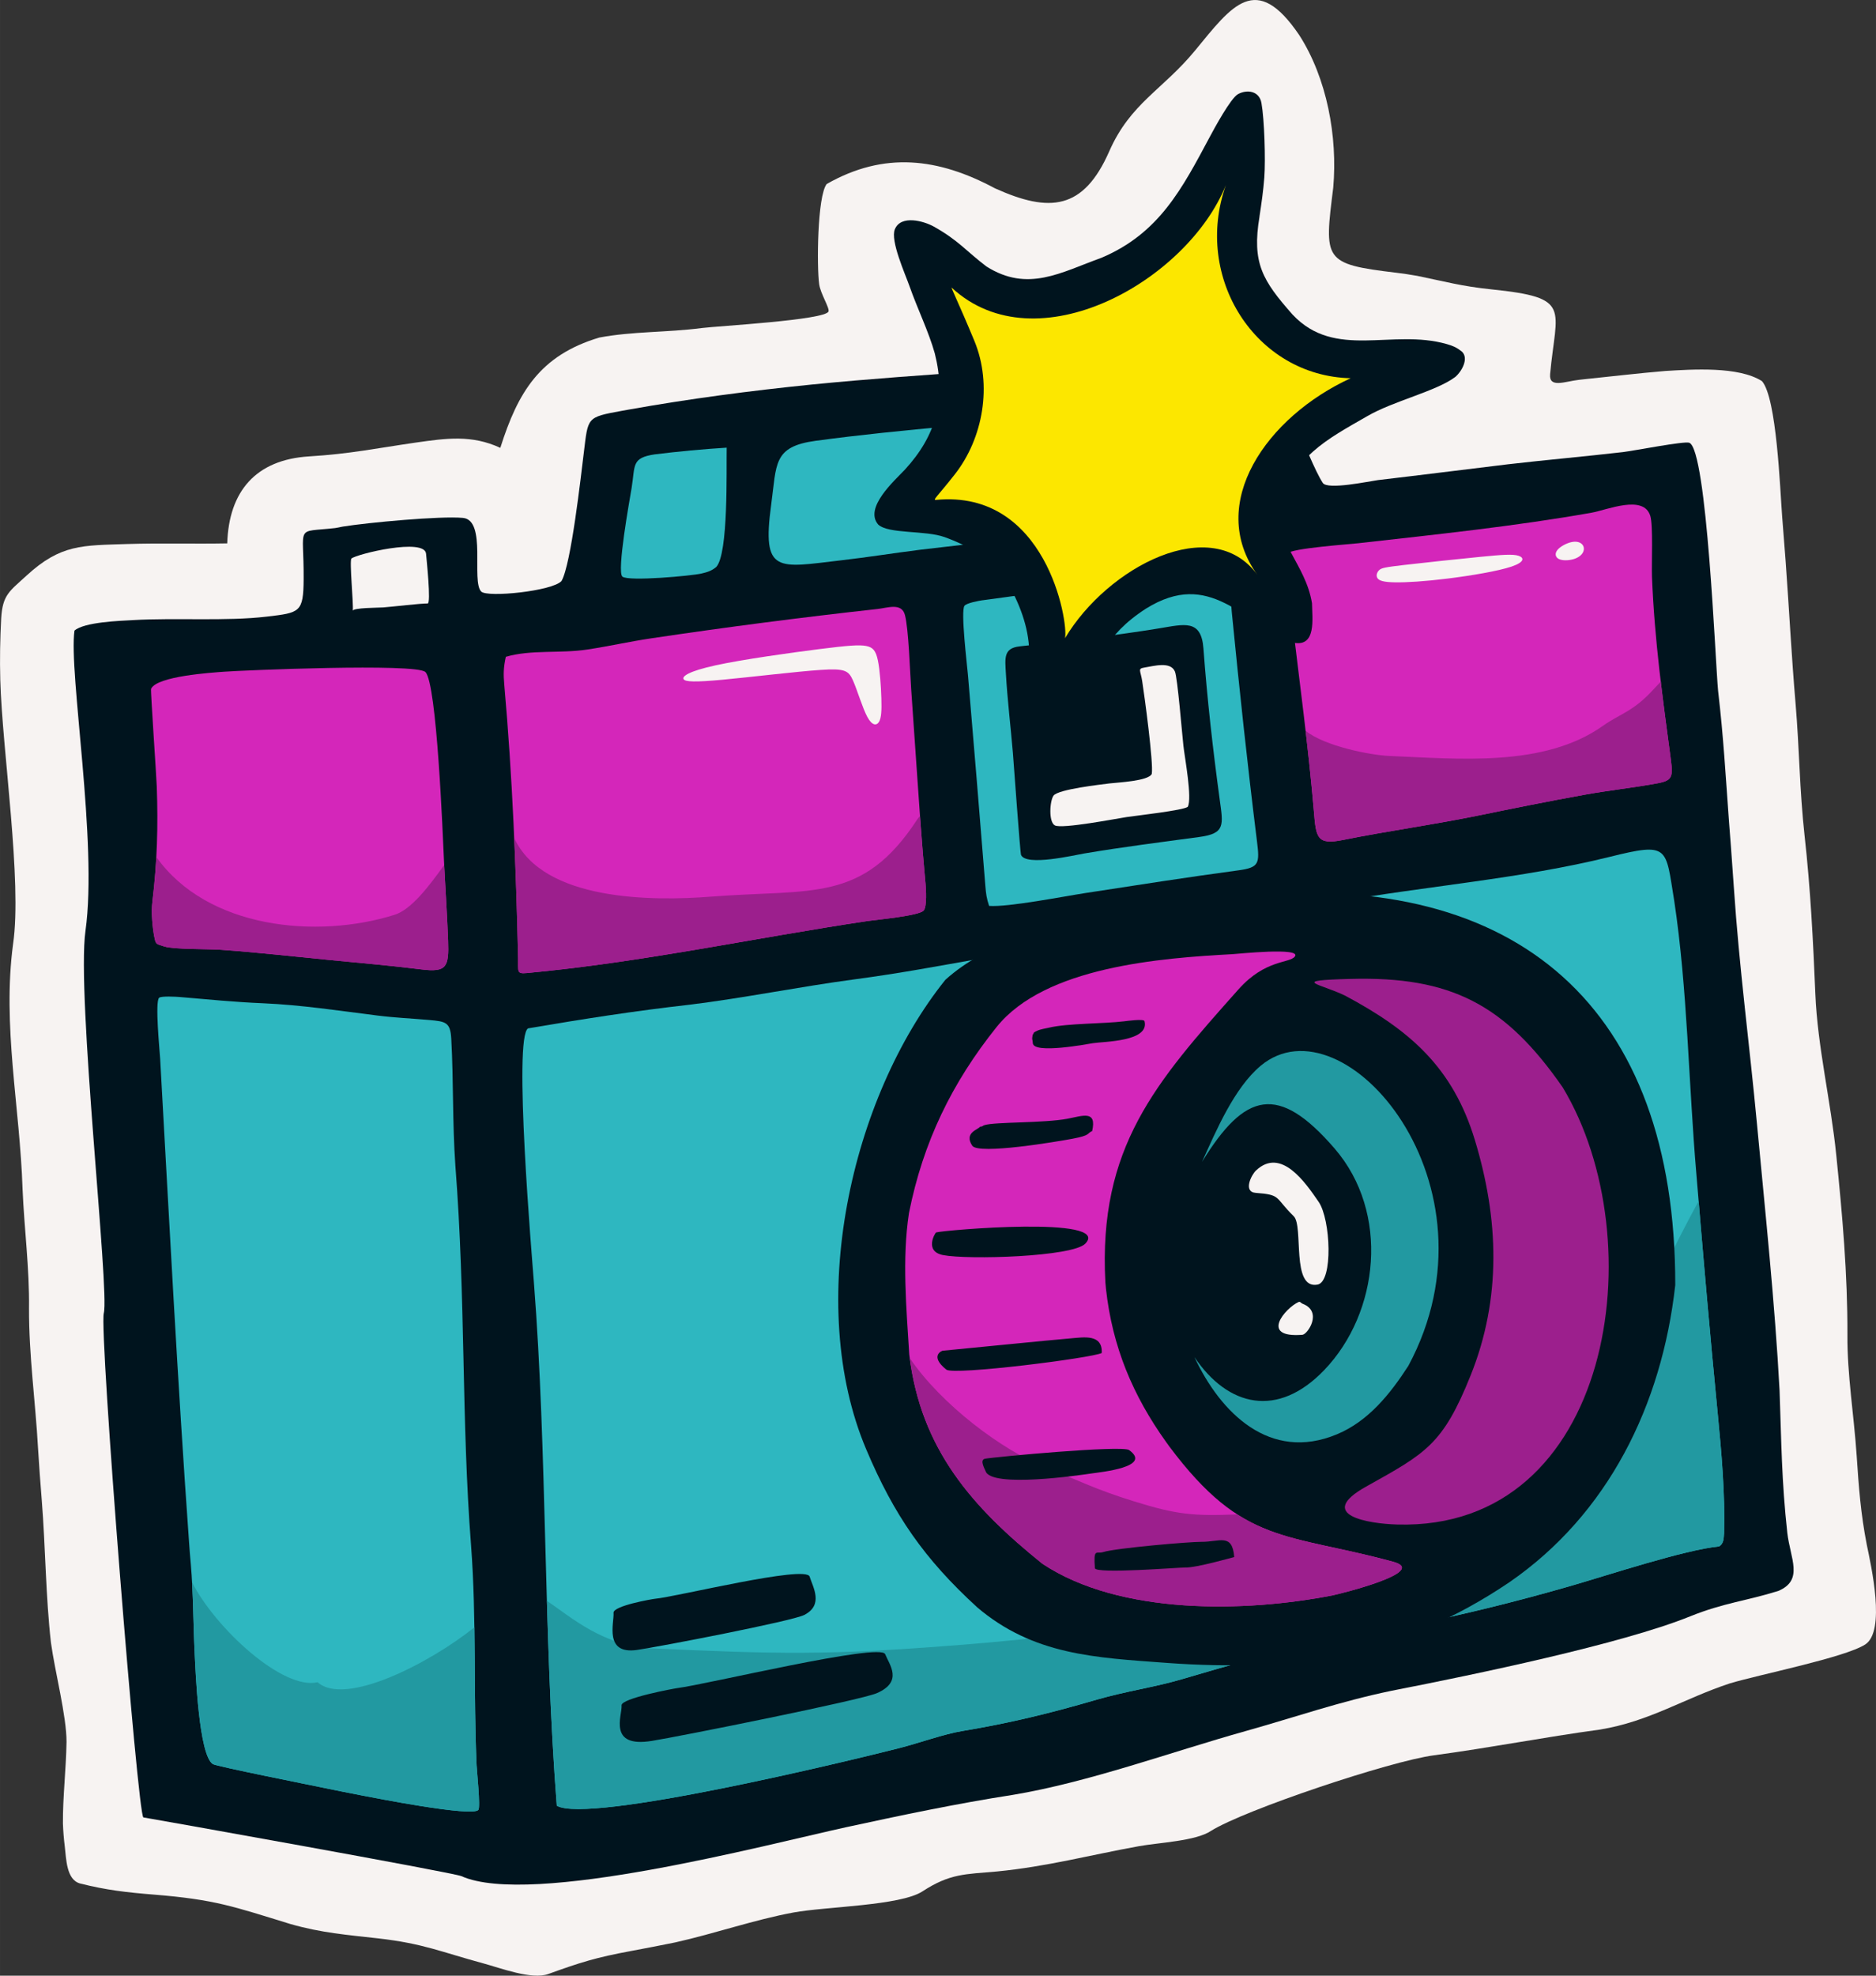 <?xml version="1.0" encoding="UTF-8"?>
<!DOCTYPE svg PUBLIC "-//W3C//DTD SVG 1.1//EN" "http://www.w3.org/Graphics/SVG/1.1/DTD/svg11.dtd">
<!-- Creator: CorelDRAW 2020 (64-Bit) -->
<svg xmlns="http://www.w3.org/2000/svg" xml:space="preserve" width="105.306mm" height="110.848mm" version="1.1" shape-rendering="geometricPrecision" text-rendering="geometricPrecision" image-rendering="optimizeQuality" fill-rule="evenodd" clip-rule="evenodd"
viewBox="0 0 993.24 1045.52"
 xmlns:xlink="http://www.w3.org/1999/xlink"
 xmlns:xodm="http://www.corel.com/coreldraw/odm/2003">
 <rect x="0" y="0" width="993.24" height="1045.52" fill="#333333" stroke="none"/>
 <g id="Layer_x0020_1">
  <g id="_1720572681696">
   <g>
    <path fill="#F7F3F2" d="M945.42 297.34c1.85,25.3 3.08,49.71 5.25,75.15 2.01,23.53 2.09,45.68 4.75,69.65 3.16,28.35 4.52,55.56 5.72,84.01 1.15,27.74 8.16,56.51 11.05,84.98 3.27,32.13 6.02,62.95 5.92,95.31 -0.16,20.94 3.45,42.32 4.89,63.82 1.12,16.74 2.14,30.73 5.38,47.31 2.29,11.05 10.13,45.58 -0.84,52.67 -10.77,6.95 -56.02,15.89 -71.72,20.62 -24.41,8.05 -42.43,20.11 -68.75,24.43 -29.5,4 -58.43,9.68 -87.79,13.6 -23.1,3 -100.47,28.92 -118.16,40.03 -7.96,5.36 -27.58,6.18 -38.03,8.06 -25.94,4.68 -48.66,10.8 -75.27,13.4 -16.86,1.5 -24.83,1.02 -39.41,10.52 -11.77,7.67 -51.12,8.01 -68.37,11.2 -20.67,3.82 -41.56,11.12 -62.46,15.8 -7.79,1.6 -15.61,3.09 -23.43,4.55 -18.67,3.46 -26.55,5.94 -43.94,12.21 -8.68,3.13 -25.21,-3.18 -34.37,-5.66 -22.04,-5.96 -31.73,-10.51 -55.58,-13.21 -16.67,-1.88 -29.99,-2.91 -46.36,-7.56 -30.48,-9.35 -39.92,-12.98 -72.41,-15.61 -14.31,-1.16 -25.06,-2.34 -39.1,-5.89 -7.34,-2 -7.31,-13.22 -8.09,-19.48 -0.52,-4.15 -0.84,-8.05 -0.99,-12.22 -0.11,-14.1 1.68,-28.76 1.9,-43.17 0.08,-13.53 -6.21,-37.52 -8.24,-52.54 -2.78,-24.23 -2.88,-50.57 -4.87,-75.46 -0.73,-9.15 -1.43,-18.23 -1.97,-27.4 -1.39,-25.05 -4.85,-48.88 -4.78,-74.14 0.26,-21.17 -2.51,-41.85 -3.41,-62.94 -1.42,-43.77 -10.81,-86.41 -5.03,-129.79 4.88,-33.18 -5.75,-102.58 -6.77,-139.74 -0.3,-11.06 -0.1,-21.58 0.48,-32.63 0.75,-12.54 4.4,-14.31 13.39,-22.59 18.18,-16.73 29.65,-15.94 53.28,-16.74 17.6,-0.56 35.34,0 53.01,-0.34 0.86,-27.6 15.17,-44.31 43.38,-46.03 21.82,-1.34 35.56,-4.3 56.5,-7.32 16.03,-2.27 29.52,-4.24 44.7,2.8 9.33,-29.44 20.89,-48.9 52.37,-58.36 17.71,-3.35 35.79,-2.63 54.35,-5.05 8.01,-1.05 65.31,-4.18 67.05,-8.77 0.67,-1.77 -4.24,-9.39 -4.95,-14.4 -1.28,-9.1 -1.04,-46.62 3.99,-53.04 30.48,-17.37 59.09,-13.8 89.11,2.29 28.93,13.05 46.83,11.47 60.48,-19.59 11.23,-25.54 28.28,-32.49 45.44,-53.35 19.61,-23.85 32.26,-41.86 55.14,-8.19 14.73,22.91 20.37,53.85 18.02,80.7 -4.78,38.52 -5.5,40.45 33.48,45.1 3.74,0.45 7.21,0.98 10.92,1.63 15.03,3.07 23.5,5.53 39.45,7.17 42.9,4.42 34.18,9.69 30.97,44.82 -0.7,7.66 7.81,3.88 15.26,3.04l2.59 -0.29c14.31,-1.45 28.85,-3.21 43.15,-4.39 14.27,-0.86 38.78,-2.55 51.16,5.37 7.82,8.9 9.57,57.16 10.68,71.5 0.63,8.06 1.25,16.11 1.88,24.17z"/>
    <path fill="#00141E" d="M39.43 333.7c-3.17,22.17 12.4,112.05 5.82,158.91 -4.8,34.16 12.81,190.52 9.7,202.32 -2.51,9.51 18,266.44 20.97,266.84 2.33,0.31 164.58,29.25 168.37,31.08 36.8,16.4 161.55,-16.68 203.63,-25.88 29.01,-6.29 58.94,-12.59 88.23,-17.11 40.37,-6.73 83.54,-22.63 123.26,-33.76 26.58,-7.45 49.73,-15.61 77.19,-21.32l2.78 -0.55c40.58,-7.95 119.04,-24.15 155.46,-38.86 17.8,-7.19 29.91,-8.17 46.77,-13.49 13.48,-5.77 6.25,-17.09 4.68,-30.67 -3.02,-27.31 -3.15,-48.42 -4.1,-75.4 -2.48,-46.32 -7.62,-94.72 -11.97,-141.09 -3.99,-42.55 -9.39,-82.46 -12.27,-125.55 -0.48,-7.14 -0.99,-14.27 -1.53,-21.41 -0.34,-4.34 -0.68,-8.69 -1.01,-13.03 -1.77,-24.2 -2.9,-44.7 -5.76,-69.06 -1.44,-14.36 -5.86,-127.79 -15.26,-131.37 -2.62,-1 -29.54,4.3 -35.11,4.94 -20.31,2.35 -40.63,4.12 -60.89,6.46 -22.97,2.77 -45.91,5.68 -68.88,8.37 -4.9,0.67 -26.67,5.3 -29.16,1.49 -8.04,-12.26 -24.88,-62.6 -34.9,-69.35 -7.69,-5.18 -41.88,1.26 -53.02,2.46 -60.75,6.52 -121.92,8.77 -182.76,14.84 -32.58,3.3 -64.59,7.5 -96.84,13.25l-3.51 0.63c-18.96,3.46 -17.89,3.33 -20.24,22.3 -1.51,12.15 -6.71,59.1 -11.79,67.77 -4.72,5.35 -39.31,8.88 -42.52,5.58 -5.39,-5.55 3.08,-37.76 -9.66,-38.97 -11.87,-1.13 -50.59,2.49 -63.55,4.59l-4.07 0.78c-21.65,2.48 -16.52,-2.42 -16.73,27.03 -0.12,17.64 -1.93,17.78 -19.59,19.85 -21.53,2.53 -47.92,0.52 -70.7,1.83 -6.86,0.39 -25.82,1 -31.03,5.55z"/>
    <path fill="#2EB7C0" d="M101.03 827.91c1.34,15.13 1.26,32.19 2.05,47.61 0.46,8.92 2.14,53.44 9.64,58.05 1.93,1.19 51.7,11.1 58.4,12.49 6.82,1.41 13.63,2.78 20.47,4.09 6.15,1.17 58.47,11.54 61.66,7.64 1.22,-1.49 -0.8,-20.56 -0.93,-23.69 -1.7,-38.74 0.02,-77.24 -2.91,-116.1 -5.2,-66.72 -2.77,-129.93 -8.33,-201.29 -1.57,-22.5 -0.94,-44.75 -2.16,-66.97 -0.48,-8.85 -2.96,-9.18 -11.75,-9.97 -9.54,-0.85 -17.73,-1.15 -27.48,-2.37 -20.38,-2.55 -39.78,-5.56 -60.4,-6.48 -14.9,-0.6 -29.44,-2.06 -44.26,-3.32 -1.64,-0.14 -9.62,-0.59 -10.78,0.4 -2.3,1.98 0.3,28.1 0.54,32.33 4.76,84.87 9.19,170.4 15.25,255.15 0.3,4.13 0.58,8.29 0.99,12.41z"/>
    <path fill="#2299A1" d="M101.7 837.42c0.68,12.54 0.76,25.84 1.39,38.1 0.46,8.92 2.14,53.44 9.64,58.06 1.93,1.19 51.7,11.1 58.4,12.49 6.82,1.41 13.63,2.78 20.47,4.09 6.15,1.17 58.47,11.54 61.66,7.64 1.22,-1.49 -0.8,-20.56 -0.93,-23.69 -1.07,-24.36 -0.79,-48.62 -1.16,-72.93 -23.95,19.17 -68.55,41.99 -83.04,29.04 -18.38,4.39 -54.11,-28.65 -66.42,-52.8z"/>
    <path fill="#D426BA" d="M80.7 476.93c-0.73,5.74 -0.04,14.02 1.14,19.56 0.71,3.33 0.92,3.02 5.07,4.36 5.13,1.66 23.08,1.27 30.13,1.78 19.52,1.39 39.16,3.62 58.66,5.51 15.86,1.53 31.58,2.88 47.4,4.87 13.43,1.69 14.63,-1.3 14.13,-15.28 -0.49,-13.71 -1.49,-28.08 -2.15,-41.9 -0.64,-13.39 -3.75,-94.17 -9.85,-100.19 -4.83,-4.78 -97.05,-0.9 -106.61,-0.17 -6.57,0.5 -35.48,2.29 -38.65,9.05 -0.32,1.05 2.82,45.8 3.03,51.83 0.73,20.69 0.21,40.06 -2.31,60.59z"/>
    <path fill="#9C1F8D" d="M80.7 476.93c-0.72,5.74 -0.04,14.02 1.14,19.56 0.71,3.32 0.92,3.02 5.07,4.36 5.12,1.65 23.08,1.27 30.13,1.78 19.52,1.39 39.16,3.62 58.66,5.51 15.86,1.53 31.58,2.88 47.4,4.87 13.43,1.69 14.63,-1.3 14.13,-15.29 -0.47,-13.06 -1.39,-26.73 -2.06,-39.95 -8.53,11.9 -17.56,23.6 -26.27,26.34 -41.21,12.96 -99.2,7.34 -126.13,-30.58 -0.42,7.72 -1.1,15.47 -2.07,23.4z"/>
    <path fill="#2EB7C0" d="M910.19 818.35c-18.64,1.88 -59.14,15.32 -78.5,20.89 -30.95,8.91 -58.47,15.59 -89.97,21.95 -13.51,2.82 -25.13,5.5 -38.9,7.84 -26.17,4.66 -51.79,12.15 -77.25,19.65 -14.4,4.24 -29.69,6.34 -44.99,10.8 -24.91,7.26 -45.53,12.3 -71.18,16.59 -9.83,1.62 -22.71,6.34 -33.29,9.03 -25.54,6.5 -164.77,40.29 -181.33,30.48 -7.17,-92.05 -5.01,-185.66 -12.11,-276.89 -1,-13.21 -11,-129.93 -3.08,-134.48 29.16,-4.97 56.09,-9.2 85.59,-12.53 28.56,-3.5 58.28,-9.56 87.46,-13.44 23.92,-3.18 43.8,-6.97 67.34,-11.12 12.45,-2.19 25.22,-3.74 37.76,-5.61 30.37,-4.65 59.34,-8.97 89.66,-14.41 20.24,-3.51 39,-5.51 59.49,-9.68 47.69,-8.49 98.78,-12.41 145.19,-23.93 31.83,-7.9 29.66,-5.3 34.32,23.12 7.07,46.77 7.62,96.99 11.74,144.66 3.53,42.77 7.11,84.05 11.29,126.8 2.01,20.56 3.97,42.69 3.37,63.31 -0.21,2.88 -0.16,5.44 -2.61,6.97z"/>
    <path fill="#2299A1" d="M910.19 818.35c-18.64,1.89 -59.14,15.32 -78.5,20.89 -30.95,8.91 -58.47,15.59 -89.97,21.94 -13.51,2.82 -25.13,5.5 -38.9,7.84 -26.17,4.66 -51.79,12.15 -77.25,19.65 -14.4,4.24 -29.69,6.34 -44.99,10.8 -24.91,7.26 -45.53,12.3 -71.18,16.59 -9.83,1.62 -22.71,6.34 -33.29,9.03 -25.54,6.5 -164.77,40.29 -181.32,30.48 -2.8,-35.98 -4.18,-72.2 -5.24,-108.42 12.95,8.78 29.98,24.01 55.84,25.17 66.91,3 91.23,3.77 161.54,-1.71 81.69,-6.36 172.15,-19.47 238.09,-66.52 72.1,-51.44 85.91,-34.82 129.64,-120.14 3.32,-6.48 15.37,-31.54 24.69,-48.34 3.15,37.71 6.39,74.5 10.1,112.46 2.01,20.56 3.97,42.69 3.37,63.31 -0.21,2.88 -0.16,5.44 -2.61,6.97z"/>
    <path fill="#D426BA" d="M278.73 514.94c-5.33,0.49 -4.27,-0.93 -4.42,-7.59 -1.13,-48.96 -2.99,-95.98 -7.31,-144.81 -0.51,-5.81 -0.45,-9.25 0.81,-14.96 13.47,-3.93 28.5,-1.64 43.26,-3.87 11.21,-1.69 22.23,-4.2 33.67,-5.9 40.27,-6 79.47,-11.08 119.93,-15.54 5.28,-0.58 12.69,-3.48 14.45,3.2 1.95,7.4 2.66,30 3.29,39.12 0.91,13.17 1.82,26.34 2.74,39.51 1.48,21.36 2.86,42.3 4.86,63.64 0.27,2.85 0.79,11.78 -0.92,14.04 -2.18,2.86 -25.16,4.93 -30.05,5.66 -60.22,9.03 -119.58,21.89 -180.3,27.51zm503.04 -83.18c-23.6,4.79 -47.15,8 -70.82,12.76 -13.84,2.78 -14.16,-1.35 -15.32,-15.16 -2.93,-34.41 -7.8,-69.93 -11.85,-104.36 -0.63,-5.37 -4.9,-28.92 -2.17,-32.11 2.36,-2.76 32.09,-4.8 37.48,-5.41 40.63,-4.57 83.43,-9.03 123.61,-16.17 8.3,-1.48 27.51,-9.79 31.05,1.7 1.56,5.07 0.63,25.02 0.89,32.29 1.37,33.85 5.6,63.76 10.03,97.1 1.37,10.29 -0.03,10.91 -9.82,12.61 -11.85,2.06 -23.78,3.37 -35.88,5.55 -19.12,3.44 -38.17,7.3 -57.21,11.2z"/>
    <path fill="#9C1F8D" d="M278.73 514.94c-5.33,0.48 -4.27,-0.94 -4.41,-7.59 -0.5,-21.57 -1.14,-42.77 -2.07,-63.92 15.33,33.64 73.72,33.45 104.05,31.08 53.8,-4.19 80.37,3.52 109.41,-40.97 0.38,-0.59 0.86,-1.14 1.39,-1.65 0.86,11.92 1.79,23.82 2.92,35.84 0.27,2.85 0.8,11.78 -0.92,14.04 -2.18,2.87 -25.16,4.93 -30.05,5.66 -60.21,9.03 -119.58,21.89 -180.3,27.51zm412.53 -128.2c10.16,8.21 34.5,12.9 44.38,13.31 36.6,1.51 81.92,6.12 113,-15.93 9,-6.39 15.89,-7.42 26.53,-19.02 1.47,-1.6 2.84,-3.07 4.12,-4.39 1.62,13.65 3.49,27.35 5.4,41.69 1.37,10.29 -0.03,10.91 -9.82,12.61 -11.85,2.06 -23.78,3.37 -35.88,5.55 -19.12,3.44 -38.17,7.31 -57.21,11.2 -23.6,4.79 -47.15,8 -70.82,12.76 -13.84,2.78 -14.17,-1.35 -15.32,-15.16 -1.2,-14.07 -2.72,-28.33 -4.38,-42.62z"/>
    <path fill="#2EB7C0" d="M658.93 271.82c18.75,-1.94 17.29,-7.28 9.45,-23.48 -5.56,-11.49 -17.14,-34.28 -31.57,-35.25 -15.39,-1.03 -46.45,4.03 -63.25,5.91 -46.81,4.83 -95.21,7.98 -141.66,14.26 -22.76,3.08 -20.65,12.25 -23.6,33.82 -5.03,36.82 3.34,33.36 36.95,29.45 14.05,-1.61 27.94,-3.85 41.95,-5.61 57.21,-6.71 114.44,-13.14 171.73,-19.1z"/>
    <path fill="#2EB7C0" d="M520.24 317.64c-1.83,0.25 -8.47,1.46 -9.6,2.94 -2.09,2.74 1.4,31.42 1.84,36.69 3.14,37.17 6.25,74.33 9.21,111.51 0.33,4.21 0.64,6.61 1.99,10.62 10.13,0.74 39.3,-5.01 51.46,-6.88 26.81,-4.12 53.58,-8.32 80.47,-11.93 11.11,-1.49 11.36,-3.65 9.88,-15.48 -5.02,-40.37 -9.37,-80.86 -13.34,-121.35 -0.41,-4.19 -0.97,-19.46 -3.95,-21.92 -3.12,-2.57 -25.38,1.85 -30.5,2.55 -32.48,4.46 -64.98,8.85 -97.47,13.27z"/>
    <path fill="#00141E" d="M517.11 850.37c29.95,25.62 63.06,26.85 100.57,29.62 67.55,4.99 123.89,-3.87 181.35,-42.6 52.32,-36.03 80.83,-93.7 87.93,-157.35 0.15,-146.74 -83.24,-219.49 -226.66,-205.97 -26.77,2.52 -53.04,7.18 -79.43,12.22 -28.23,5.44 -58.45,12.5 -80.34,32.21 -50.29,62.64 -74.38,171.6 -41.97,248.36 14.8,35.06 30.83,58.07 58.57,83.5z"/>
    <path fill="#D426BA" d="M481.41 716.86c6.05,49.95 33.16,80.64 70.51,110.68 41.07,27.27 107.43,25.74 153.59,16.72 2.86,-0.56 51.76,-12.44 32.07,-17.79 -56.67,-15.39 -79.27,-8.65 -118.41,-60.91l-1.73 -2.39c-17.71,-24.71 -28.51,-50.53 -31.88,-81.09l-0.32 -3.49c-3.83,-71.42 26.65,-105.86 70.51,-155.06 14.22,-15.94 27,-13.67 29.79,-17.32 3.86,-5.05 -30.25,-1.41 -32.98,-1.27 -37.85,2.04 -99.28,6.58 -124.91,38.55 -23.64,29.49 -38.89,60.82 -46.4,98.45 -3.7,24.13 -1.36,50.48 0.16,74.92z"/>
    <path fill="#9C1F8D" d="M481.63 718.64c6.48,48.9 33.38,79.22 70.28,108.9 41.07,27.27 107.43,25.74 153.59,16.72 2.86,-0.56 51.76,-12.44 32.07,-17.79 -37.56,-10.2 -60.15,-10.68 -82.51,-25.06 -23.28,0.95 -32.17,0.09 -54.59,-6.88 -21.15,-6.57 -27.71,-10.47 -45.64,-17.41 -24.32,-9.4 -56.76,-34.19 -73.2,-58.48z"/>
    <path fill="#9C1F8D" d="M712.06 526.84c-13.47,-6.48 -29.71,-7.95 3.05,-8.81 52.92,-1.39 81.66,13.34 112.23,57.35 48.92,81.07 26.45,234.65 -87.67,231.39 -14.94,-0.43 -43.58,-4.91 -16.28,-20.13 31.58,-17.61 40.53,-22.15 55.24,-58.8 16.4,-40.84 14.96,-82.7 2.21,-124.62 -11.69,-38.43 -34.42,-58.06 -68.77,-76.38z"/>
    <path fill="#2299A1" d="M745.65 722.79c51.59,-95.99 -34.26,-195.44 -78.14,-158.83 -14.03,11.7 -23.64,34.4 -31.1,50.9 22.75,-36.99 40.37,-41.59 70.22,-7.03 29.25,33.87 23.65,86.82 -5.54,117.23 -24.51,25.53 -50.83,19.57 -68.71,-6.91 13.79,29.52 39.93,55.64 75.41,40.9 16.74,-6.95 28.31,-21.48 37.86,-36.25z"/>
    <path fill="#2EB7C0" d="M379.16 300.1c6.6,-6.86 5.37,-51.88 5.58,-63.2 -12.13,0.74 -26.02,2.05 -38.09,3.55 -12.48,1.84 -10.29,5.8 -12.26,17.87 -0.94,5.72 -7.99,44.36 -4.85,46.84 3.34,2.63 36.72,-0.44 41.82,-1.64 3.08,-0.72 5.35,-1.39 7.79,-3.42z"/>
    <path fill="#F7F3F2" d="M186.77 323.24c0.46,-3.63 -1.87,-26.65 -0.7,-27.67 2.72,-2.37 38.84,-11.14 39.51,-2.51 0.2,2.58 2.76,26.32 0.84,26.3 -3.97,-0.04 -18.07,1.67 -23.51,2.09 -2.41,0.19 -15.93,0.11 -16.15,1.78z"/>
    <path fill="#00141E" d="M539.89 342.05c-8.7,0.96 -7.79,6.22 -7.31,14.59 0.76,13.36 2.55,28.22 3.69,41.79 0.47,5.63 3.82,52.86 4.32,54.01 2.68,6.12 28.08,0.13 33.44,-0.78 20.67,-3.47 40.36,-5.95 61.04,-8.74 13.71,-1.85 12.53,-6.37 10.73,-19.57 -3.64,-26.8 -6.64,-53.14 -8.64,-80.12 -1.16,-15.71 -10.03,-12.9 -23.58,-10.68 -23.68,3.87 -49.76,6.83 -73.69,9.5z"/>
    <path fill="#F7F3F2" d="M609.82 409.5c-1.6,3.88 -18.43,4.58 -22.35,5.08 -4.68,0.6 -27.15,3.09 -29.66,6.44 -2.03,2.7 -2.74,14.01 0.7,15.79 3.82,1.97 32.29,-3.55 37.97,-4.42 4.6,-0.7 30.29,-3.56 32.4,-5.44 2.37,-4.66 -1.56,-25.48 -2.33,-32.3 -0.7,-6.21 -3.11,-36.06 -4.5,-39.3 -2.34,-5.48 -11.12,-2.89 -16.27,-2.06 -3.55,0.57 -1.93,1.52 -1.05,7.16 1.2,7.6 6.04,43.37 5.07,49.05z"/>
    <path fill="#00141E" d="M555.6 543.79c9.71,-2.27 28.51,-1.99 39.66,-3.33 1.21,-0.15 10.33,-1.4 10.68,-0.11 2.9,10.91 -21.58,10.79 -27.3,11.7 -2.49,0.39 -31.37,5.9 -31.81,0.02 -0.23,-3.03 -0.61,-1.2 -0.07,-4.62 1.14,-0.59 -0.72,-0.57 2.29,-1.95 1.99,-0.91 4.41,-1.2 6.54,-1.7z"/>
    <path fill="#00141E" d="M521.29 595.39c5.77,-1.74 31.4,-1.01 43.84,-3.35 8.17,-1.54 15.64,-4.71 13.11,6.51 -2.99,1.29 -0.54,2.21 -10.36,4.06 -7.43,1.4 -49.9,8.64 -53.14,3.68 -4.51,-6.9 3.18,-8.49 4.14,-10.03 1.63,-0.1 1.09,-0.48 2.42,-0.88z"/>
    <path fill="#00141E" d="M495.6 652.21c3.83,-1.21 93.44,-8.95 78.99,5.94 -6.76,6.96 -62.04,8.63 -75.32,6.03 -10.13,-1.99 -4.09,-11.84 -3.67,-11.97z"/>
    <path fill="#00141E" d="M499.11 714.79c0.23,0.04 59.29,-5.88 68.03,-6.56 6.52,-0.51 16.7,-2.42 16.17,7.77 -5.03,2.65 -78.36,11.93 -82.28,8.79 -9.18,-7.35 -2.14,-10.05 -1.92,-10.01z"/>
    <path fill="#00141E" d="M521.51 771.96c5.13,-0.97 72.59,-7.25 76.3,-4.58 12.46,8.96 -14.84,11.62 -19.92,12.37 -5.96,0.88 -53.32,7.84 -56.1,-1.29 -0.23,-0.76 -3.38,-5.91 -0.28,-6.5z"/>
    <path fill="#00141E" d="M584.06 821.36c6.6,-2.12 46.07,-5.51 52.07,-5.43 9.44,0.12 16.32,-4.87 17.33,8.06 -0.16,-0.02 -20.36,5.8 -26.01,5.53 -2.25,-0.11 -47.5,3.55 -47.75,0.35 -0.85,-10.94 0.87,-7.39 4.35,-8.51z"/>
    <path fill="#F7F3F2" d="M664.82 631.26c13.77,1.01 9.9,2.4 20.12,12.34 5.39,5.24 -1.54,38.92 12.66,36.2 8.27,-1.58 6.97,-34.46 0.54,-43.8 -6.92,-10.04 -19.84,-29.19 -33.19,-16.54 -2.49,2.36 -6.88,11.31 -0.14,11.8z"/>
    <path fill="#F7F3F2" d="M687.41 689.07c-6.72,3.09 -20.91,19.1 2.15,17.3 2.74,-0.21 10.85,-12.19 0.23,-16.38 -1.26,-0.5 -1.33,-1.41 -2.39,-0.92z"/>
    <path fill="#00141E" d="M666.85 114.58c-4.14,24.61 1.56,33.86 17.52,51.93 22.55,23.96 52.6,7.27 81.66,15.59 3.41,0.98 5.17,1.78 7.95,3.95 3.85,3.57 -0.06,10.57 -3.54,13.47 -10.14,7.6 -32.79,12.68 -46.61,20.75 -21.31,12.24 -40.15,21.8 -45.69,48.22 -3.76,17.96 13.14,29.97 16.49,50.75 0.1,8.03 2.45,23.38 -9.88,20.85 -27.19,-10.84 -44.01,-39.13 -77.99,-18.03 -22.6,14.6 -24.87,28.21 -38.19,49.51 -4.89,7.25 -9.32,7.73 -17.61,6.14 -9.51,-5.66 -6.26,-23.39 -6.04,-32.92 -0.32,-13.37 -5.35,-25.9 -12.01,-37.39 -7.1,-11.23 -20.58,-18.8 -32.87,-23.19 -10.28,-3.67 -29.59,-1.54 -35.08,-6.62 -7.61,-8.85 8.57,-23.16 14.19,-29.11 16.6,-18.12 21.85,-37.39 15.76,-61.5 -3.15,-11.29 -9.23,-23.74 -13.3,-35.32 -2.42,-6.87 -10.34,-24.3 -7.83,-30.35 3.24,-7.78 15.43,-4.33 20.74,-1.34 13.14,7.4 16.96,12.86 27.79,21.08 21.88,13.75 39.09,3.23 60.93,-4.66 30.47,-12.93 42.54,-36.4 57.36,-64.11 2.2,-4.11 10.97,-20.39 14.9,-22.49 4.82,-2.59 11.23,-1.68 12.37,4.73 1.57,8.78 2.21,30.05 1.52,39.38 -0.52,6.94 -1.51,13.78 -2.56,20.66z"/>
    <path fill="#FCE700" d="M665.75 304.27c-27.35,-37.73 5.03,-83.8 49.36,-104.11 -50.33,-1.22 -83.45,-53.18 -66.07,-102.21 -20.43,50.71 -100.28,95.79 -145.11,54.34 -0.84,-0.78 3.65,8.07 11.92,28.04 9.71,23.42 4.61,51.61 -10.27,70.61 -9.25,11.81 -12.05,13.8 -10,13.6 58.26,-5.6 70.13,64.39 68.3,73.18 22.6,-37.86 77.82,-66.63 101.87,-33.46z"/>
    <path fill="#00141E" d="M329.09 902.49c0.42,5.19 -7.5,22.6 16.02,18.79 15.37,-2.49 110.56,-21.52 119.17,-25.28 14.02,-6.13 6.6,-15.03 4.36,-20.63 -2.47,-6.16 -94.5,16.02 -110.03,17.97 -1.61,0.2 -29.83,5.36 -29.53,9.15z"/>
    <path fill="#00141E" d="M324.83 853.54c0.41,5.19 -5.17,22.08 12.35,19.61 11.45,-1.62 82.26,-15.25 88.62,-18.52 10.37,-5.32 4.64,-14.6 2.85,-20.3 -1.97,-6.27 -70.35,10.68 -81.93,11.75 -1.2,0.11 -22.21,3.67 -21.9,7.46z"/>
   </g>
   <path fill="#F7F3F2" d="M378.9 352.08c14.34,-3.12 39.52,-6.63 54.94,-8.58 15.42,-1.95 21.08,-2.34 24.69,-1.66 3.61,0.68 5.17,2.44 6.25,7.61 1.08,5.17 1.66,13.76 1.85,20.1 0.2,6.34 0,10.44 -1.27,12.49 -1.27,2.05 -3.61,2.05 -6.15,-2.63 -2.54,-4.68 -5.27,-14.05 -7.61,-19.32 -2.34,-5.27 -4.29,-6.44 -17.27,-5.56 -12.98,0.88 -36.98,3.8 -51.62,5.17 -14.64,1.36 -19.91,1.17 -20.79,-0.29 -0.88,-1.47 2.63,-4.2 16.98,-7.32z"/>
   <path fill="#F7F3F2" d="M743.36 298.99c10.05,-1.17 28.3,-3.12 40.2,-4.29 11.91,-1.17 17.47,-1.56 20.44,-0.58 2.98,0.98 3.37,3.31 -3.71,5.71 -7.07,2.39 -21.61,4.83 -33.76,6.34 -12.15,1.51 -21.9,2.1 -27.96,2 -6.05,-0.1 -8.39,-0.88 -9.27,-2.2 -0.88,-1.32 -0.29,-3.17 0.93,-4.29 1.22,-1.12 3.07,-1.51 13.13,-2.69z"/>
   <path fill="#F7F3F2" d="M831.96 286.89c-2.63,0.58 -5.95,2.34 -7.42,4.2 -1.46,1.85 -1.07,3.8 0.78,4.73 1.85,0.93 5.17,0.83 7.71,0.1 2.54,-0.73 4.29,-2.1 5.07,-3.61 0.78,-1.51 0.59,-3.17 -0.49,-4.29 -1.07,-1.12 -3.02,-1.71 -5.66,-1.12z"/>
  </g>
  <path fill="#F7F3F2" d="M43.38 311.01c10.11,-0.31 28.46,-0.71 40.42,-0.87 11.96,-0.16 17.54,-0.07 20.42,1.15 2.88,1.22 3.07,3.59 -4.18,5.37 -7.25,1.78 -21.94,2.98 -34.18,3.46 -12.23,0.48 -22,0.23 -28.03,-0.38 -6.02,-0.61 -8.29,-1.59 -9.05,-2.97 -0.76,-1.39 -0.02,-3.19 1.29,-4.2 1.31,-1.02 3.19,-1.25 13.31,-1.56z"/>
 </g>
</svg>
